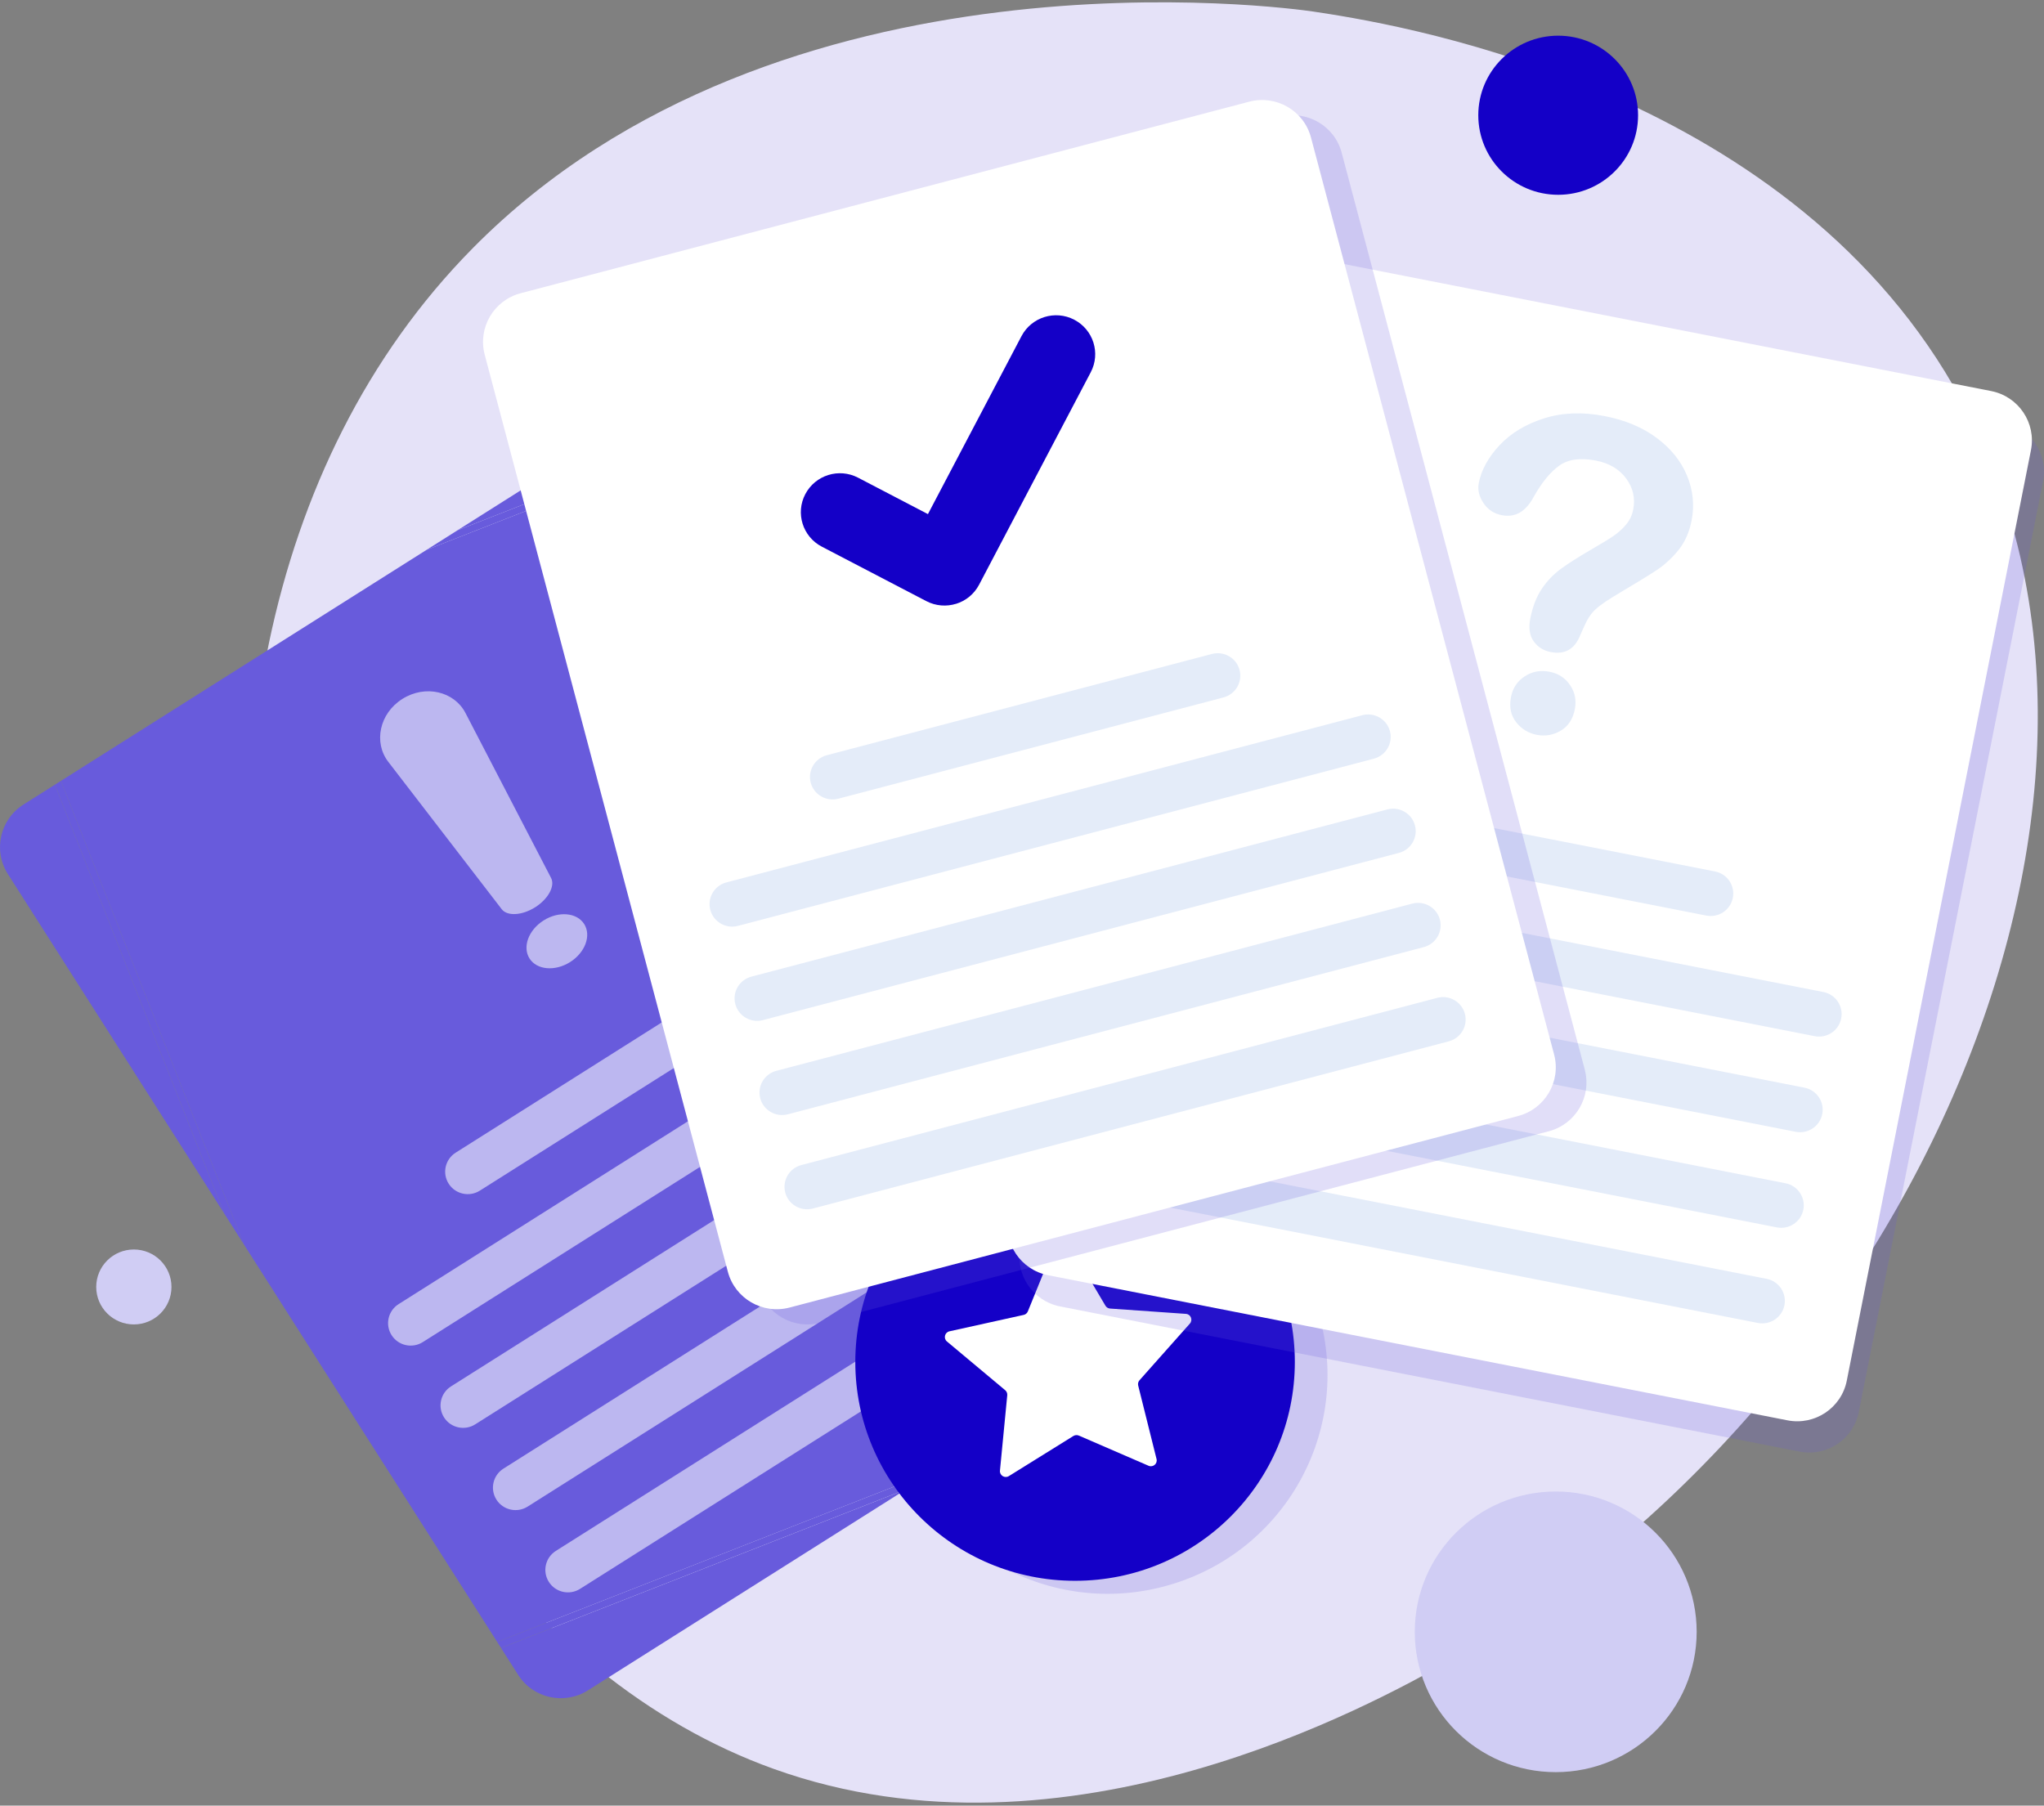 <svg width="386" height="341" viewBox="0 0 386 341" fill="none" xmlns="http://www.w3.org/2000/svg">
<rect x="0" y="0" width="386" height="341" fill="#808080" stroke="none"/>
<path d="M367.378 70.338C333.489 15.104 261.637 4.241 248.067 2.192C243.324 1.477 147.12 -11.694 89.275 46.873C8.761 128.393 50.993 299.887 146.085 334.052C201.569 353.983 259.547 321.601 273.479 313.823C359.586 265.735 414.803 147.647 367.378 70.351V70.338Z" fill="#E5E2F8"/>
<path d="M137.748 78.957C134.923 74.524 129.03 73.215 124.579 76.023L86.398 100.146L138.301 79.823L137.742 78.95L137.748 78.957Z" fill="#685BDC"/>
<path d="M97.847 316.302C100.672 320.735 106.565 322.043 111.016 319.236L171.071 281.29L94.615 311.224L97.853 316.308L97.847 316.302Z" fill="#685BDC"/>
<path d="M4.431 151.946C-0.021 154.76 -1.335 160.628 1.484 165.061L42.338 229.173L10.367 148.19L4.431 151.94V151.946Z" fill="#685BDC"/>
<path d="M80.563 103.839L11.498 147.476L46.04 234.991L93.897 310.093L176.913 277.597L223.285 248.289L186.876 156.057L139.024 80.949L80.563 103.839Z" fill="#685BDC"/>
<path d="M234.117 230.198L190.584 161.875L224.415 247.581L231.171 243.312C235.622 240.498 236.936 234.63 234.117 230.198Z" fill="#685BDC"/>
<path d="M223.85 249.711C224.72 251.912 224.675 254.315 223.729 256.484C222.783 258.652 221.043 260.322 218.833 261.182L176.913 277.591L171.071 281.284L219.31 262.402C221.843 261.409 223.837 259.493 224.929 257.008C226.015 254.523 226.066 251.76 225.069 249.237L224.415 247.58L223.285 248.295L223.843 249.718L223.85 249.711Z" fill="#444444"/>
<path d="M146.523 78.014C147.577 77.603 148.676 77.394 149.774 77.394C150.981 77.394 152.181 77.641 153.324 78.134C155.502 79.076 157.178 80.809 158.042 83.009L186.876 156.056L190.584 161.874L159.267 82.535C158.27 80.012 156.346 78.02 153.851 76.939C151.355 75.858 148.581 75.807 146.047 76.8L138.313 79.829L139.031 80.954L146.53 78.02L146.523 78.014Z" fill="#444444"/>
<path d="M186.875 156.057L223.284 248.289L224.415 247.581L190.584 161.875L186.875 156.057Z" fill="#444444"/>
<path d="M139.024 80.949L138.307 79.829L86.398 100.146L80.563 103.839L139.024 80.949Z" fill="#685BDC"/>
<path d="M93.897 310.093L94.615 311.218L171.071 281.284L176.913 277.597L93.897 310.093Z" fill="#685BDC"/>
<path d="M11.498 147.475L10.367 148.19L42.338 229.172L46.04 234.99L11.498 147.475Z" fill="#685BDC"/>
<path d="M149.564 177.546L86.05 217.686C84.061 218.943 83.47 221.568 84.732 223.548C85.994 225.528 88.63 226.113 90.62 224.856L154.134 184.716C156.123 183.459 156.714 180.834 155.452 178.854C154.19 176.874 151.554 176.288 149.564 177.546Z" fill="#BCB7F0"/>
<path d="M180.146 180.011L75.27 246.291C73.28 247.548 72.69 250.173 73.952 252.153C75.214 254.133 77.85 254.718 79.84 253.461L184.715 187.181C186.705 185.924 187.295 183.299 186.033 181.319C184.772 179.339 182.136 178.753 180.146 180.011Z" fill="#BCB7F0"/>
<path d="M190.049 195.544L85.174 261.824C83.184 263.081 82.594 265.706 83.856 267.686C85.117 269.666 87.753 270.252 89.743 268.994L194.619 202.714C196.608 201.457 197.199 198.832 195.937 196.852C194.675 194.872 192.039 194.287 190.049 195.544Z" fill="#BCB7F0"/>
<path d="M199.947 211.076L95.072 277.356C93.082 278.613 92.492 281.238 93.754 283.218C95.015 285.198 97.651 285.784 99.641 284.526L204.517 218.246C206.507 216.989 207.097 214.364 205.835 212.384C204.573 210.404 201.937 209.819 199.947 211.076Z" fill="#BCB7F0"/>
<path d="M209.846 226.613L104.97 292.893C102.98 294.151 102.39 296.775 103.652 298.755C104.913 300.735 107.549 301.321 109.539 300.063L214.415 233.784C216.405 232.526 216.995 229.902 215.733 227.922C214.471 225.942 211.835 225.356 209.846 226.613Z" fill="#BCB7F0"/>
<path d="M101.053 171.346C98.615 172.889 95.796 173.079 94.742 171.7L73.318 143.865C70.531 140.242 71.616 134.753 75.985 131.996C80.353 129.239 85.802 130.592 87.903 134.652L104.069 165.807C104.87 167.35 103.498 169.803 101.06 171.346H101.053Z" fill="#BCB7F0"/>
<path d="M107.664 181.689C110.512 179.889 111.7 176.671 110.317 174.5C108.934 172.33 105.504 172.03 102.656 173.83C99.807 175.631 98.619 178.849 100.002 181.019C101.385 183.189 104.816 183.489 107.664 181.689Z" fill="#BCB7F0"/>
<g style="mix-blend-mode:multiply" opacity="0.2">
<path d="M221.519 299.121C243.404 292.337 255.623 269.17 248.811 247.376C241.998 225.582 218.735 213.414 196.85 220.198C174.965 226.982 162.746 250.149 169.558 271.943C176.371 293.737 199.634 305.905 221.519 299.121Z" fill="#685BDC"/>
</g>
<path d="M203.023 298.539C225.943 298.539 244.524 280.035 244.524 257.21C244.524 234.385 225.943 215.881 203.023 215.881C180.102 215.881 161.521 234.385 161.521 257.21C161.521 280.035 180.102 298.539 203.023 298.539Z" fill="#1400C7"/>
<path d="M203.734 271.115C203.404 270.97 203.016 271.002 202.705 271.191L190.52 278.767C189.739 279.247 188.749 278.634 188.838 277.73L190.216 263.49C190.247 263.129 190.101 262.775 189.822 262.541L178.824 253.341C178.126 252.759 178.405 251.627 179.294 251.425L193.314 248.326C193.67 248.25 193.962 247.997 194.102 247.669L199.492 234.409C199.835 233.568 201.004 233.479 201.467 234.263L208.757 246.587C208.941 246.897 209.271 247.1 209.633 247.125L223.958 248.13C224.872 248.193 225.31 249.275 224.707 249.958L221.45 253.619L215.36 260.473L215.189 260.669C214.947 260.941 214.852 261.314 214.941 261.662L218.408 275.542C218.63 276.427 217.735 277.179 216.897 276.813L203.728 271.109L203.734 271.115Z" fill="white"/>
<g style="mix-blend-mode:multiply" opacity="0.2">
<path d="M378.299 79.754L238.689 52.342C233.52 51.324 228.498 54.675 227.482 59.829L192.692 235.566C191.67 240.713 195.035 245.715 200.21 246.727L339.82 274.138C344.989 275.156 350.011 271.805 351.027 266.652L385.817 90.914C386.839 85.767 383.474 80.765 378.299 79.754Z" fill="#685BDC"/>
</g>
<path d="M376.02 73.852L236.409 46.449C231.238 45.434 226.22 48.786 225.201 53.936L190.419 229.669C189.4 234.818 192.766 239.816 197.937 240.831L337.547 268.234C342.719 269.249 347.737 265.897 348.756 260.747L383.537 85.014C384.557 79.864 381.191 74.867 376.02 73.852Z" fill="white"/>
<path d="M323.877 164.578L250.073 150.091C247.761 149.638 245.517 151.135 245.062 153.436C244.606 155.737 246.112 157.97 248.424 158.423L322.228 172.91C324.54 173.364 326.784 171.866 327.239 169.566C327.695 167.265 326.19 165.032 323.877 164.578Z" fill="#E4ECF9"/>
<path d="M344.341 187.35L222.473 163.43C220.161 162.976 217.917 164.473 217.462 166.774C217.007 169.075 218.512 171.308 220.824 171.762L342.691 195.682C345.004 196.136 347.247 194.639 347.702 192.338C348.158 190.037 346.653 187.804 344.341 187.35Z" fill="#E4ECF9"/>
<path d="M340.762 205.411L218.894 181.49C216.582 181.037 214.338 182.534 213.883 184.835C213.428 187.135 214.933 189.368 217.245 189.822L339.112 213.743C341.425 214.196 343.668 212.699 344.123 210.398C344.579 208.097 343.074 205.864 340.762 205.411Z" fill="#E4ECF9"/>
<path d="M337.19 223.466L215.322 199.545C213.01 199.092 210.767 200.589 210.311 202.89C209.856 205.19 211.361 207.423 213.673 207.877L335.541 231.797C337.853 232.251 340.097 230.754 340.552 228.453C341.007 226.152 339.502 223.919 337.19 223.466Z" fill="#E4ECF9"/>
<path d="M333.619 241.513L211.751 217.593C209.439 217.139 207.195 218.636 206.74 220.937C206.285 223.238 207.79 225.471 210.102 225.925L331.969 249.845C334.282 250.299 336.525 248.802 336.98 246.501C337.436 244.2 335.931 241.967 333.619 241.513Z" fill="#E4ECF9"/>
<path d="M279.244 91.287C279.739 88.764 281.047 86.361 283.187 84.079C285.321 81.802 288.115 80.114 291.575 79.014C295.029 77.913 298.846 77.768 303.011 78.577C306.884 79.323 310.161 80.702 312.847 82.694C315.533 84.692 317.444 87.07 318.587 89.826C319.723 92.583 320.015 95.404 319.457 98.274C319.019 100.538 318.168 102.429 316.917 103.953C315.666 105.477 314.282 106.735 312.77 107.728C311.259 108.721 308.58 110.358 304.725 112.647C303.659 113.299 302.789 113.88 302.116 114.399C301.449 114.917 300.928 115.411 300.56 115.878C300.192 116.346 299.881 116.827 299.633 117.314C299.385 117.807 298.985 118.673 298.439 119.919C297.392 122.588 295.531 123.662 292.864 123.144C291.474 122.878 290.394 122.195 289.626 121.108C288.851 120.02 288.642 118.585 288.991 116.802C289.429 114.57 290.153 112.698 291.163 111.199C292.172 109.701 293.379 108.442 294.769 107.424C296.16 106.413 297.995 105.243 300.274 103.915C302.274 102.758 303.729 101.872 304.637 101.259C305.545 100.646 306.351 99.925 307.056 99.096C307.761 98.268 308.218 97.307 308.427 96.213C308.84 94.088 308.396 92.135 307.094 90.364C305.792 88.593 303.881 87.468 301.373 86.981C298.433 86.412 296.128 86.734 294.452 87.942C292.775 89.15 291.175 91.097 289.658 93.785C288.165 96.618 286.146 97.787 283.613 97.294C282.114 97.003 280.959 96.238 280.133 94.986C279.308 93.734 279.016 92.501 279.257 91.275L279.244 91.287ZM290.267 138.788C288.642 138.472 287.321 137.675 286.311 136.385C285.302 135.095 284.978 133.514 285.346 131.624C285.67 129.948 286.534 128.652 287.931 127.735C289.327 126.818 290.883 126.527 292.591 126.856C294.274 127.178 295.576 128.026 296.503 129.391C297.43 130.757 297.728 132.275 297.398 133.95C297.036 135.81 296.147 137.156 294.737 137.991C293.328 138.819 291.836 139.085 290.261 138.781L290.267 138.788Z" fill="#E4ECF9"/>
<g style="mix-blend-mode:multiply" opacity="0.2">
<path d="M299.284 202.021L253.369 28.838C252.023 23.767 246.804 20.738 241.705 22.079L104.12 58.248C99.028 59.589 95.986 64.786 97.332 69.864L143.241 243.047C144.587 248.118 149.806 251.147 154.905 249.806L292.49 213.637C297.582 212.296 300.623 207.099 299.277 202.021H299.284Z" fill="#685BDC"/>
</g>
<path d="M235.908 19.203L98.326 55.377C93.23 56.717 90.19 61.917 91.535 66.992L137.45 240.171C138.795 245.246 144.017 248.274 149.113 246.934L286.695 210.76C291.791 209.42 294.831 204.22 293.486 199.145L247.572 25.965C246.226 20.89 241.004 17.863 235.908 19.203Z" fill="white"/>
<path d="M180.558 114.026C178.754 114.588 176.735 114.462 174.932 113.526L155.197 103.238C151.584 101.354 150.187 96.915 152.079 93.317C153.972 89.719 158.429 88.328 162.042 90.212L175.237 97.092L192.901 63.483C194.794 59.886 199.251 58.494 202.864 60.379C206.477 62.263 207.874 66.702 205.982 70.3L184.894 110.428C183.948 112.224 182.361 113.476 180.558 114.032V114.026Z" fill="#1400C7"/>
<path d="M228.87 123.502L156.138 142.625C153.859 143.225 152.5 145.548 153.101 147.816C153.702 150.083 156.036 151.435 158.315 150.836L231.047 131.713C233.326 131.114 234.685 128.79 234.084 126.523C233.483 124.255 231.149 122.903 228.87 123.502Z" fill="#E4ECF9"/>
<path d="M257.272 135.068L137.175 166.645C134.896 167.244 133.537 169.568 134.138 171.835C134.739 174.103 137.073 175.455 139.352 174.856L259.449 143.279C261.727 142.68 263.087 140.356 262.486 138.089C261.885 135.822 259.55 134.469 257.272 135.068Z" fill="#E4ECF9"/>
<path d="M261.994 152.863L141.897 184.44C139.619 185.039 138.259 187.363 138.86 189.63C139.461 191.898 141.796 193.25 144.074 192.651L264.171 161.074C266.45 160.475 267.809 158.151 267.208 155.884C266.607 153.617 264.273 152.264 261.994 152.863Z" fill="#E4ECF9"/>
<path d="M266.702 170.653L146.606 202.229C144.327 202.829 142.967 205.152 143.569 207.42C144.17 209.687 146.504 211.039 148.783 210.44L268.879 178.863C271.158 178.264 272.518 175.941 271.917 173.673C271.315 171.406 268.981 170.054 266.702 170.653Z" fill="#E4ECF9"/>
<path d="M271.425 188.447L151.328 220.024C149.05 220.623 147.69 222.947 148.291 225.214C148.892 227.482 151.226 228.834 153.505 228.235L273.602 196.658C275.88 196.059 277.24 193.735 276.639 191.468C276.038 189.201 273.703 187.848 271.425 188.447Z" fill="#E4ECF9"/>
<path d="M294.255 36.787C302.587 36.787 309.342 30.06 309.342 21.763C309.342 13.465 302.587 6.739 294.255 6.739C285.923 6.739 279.168 13.465 279.168 21.763C279.168 30.06 285.923 36.787 294.255 36.787Z" fill="#1400C7"/>
<path d="M293.791 334.676C308.491 334.676 320.408 322.812 320.408 308.176C320.408 293.541 308.491 281.676 293.791 281.676C279.091 281.676 267.174 293.541 267.174 308.176C267.174 322.812 279.091 334.676 293.791 334.676Z" fill="#D0CDF4"/>
<path d="M25.276 250.123C29.201 250.123 32.382 246.955 32.382 243.047C32.382 239.139 29.201 235.971 25.276 235.971C21.352 235.971 18.171 239.139 18.171 243.047C18.171 246.955 21.352 250.123 25.276 250.123Z" fill="#D0CDF4"/>
</svg>
